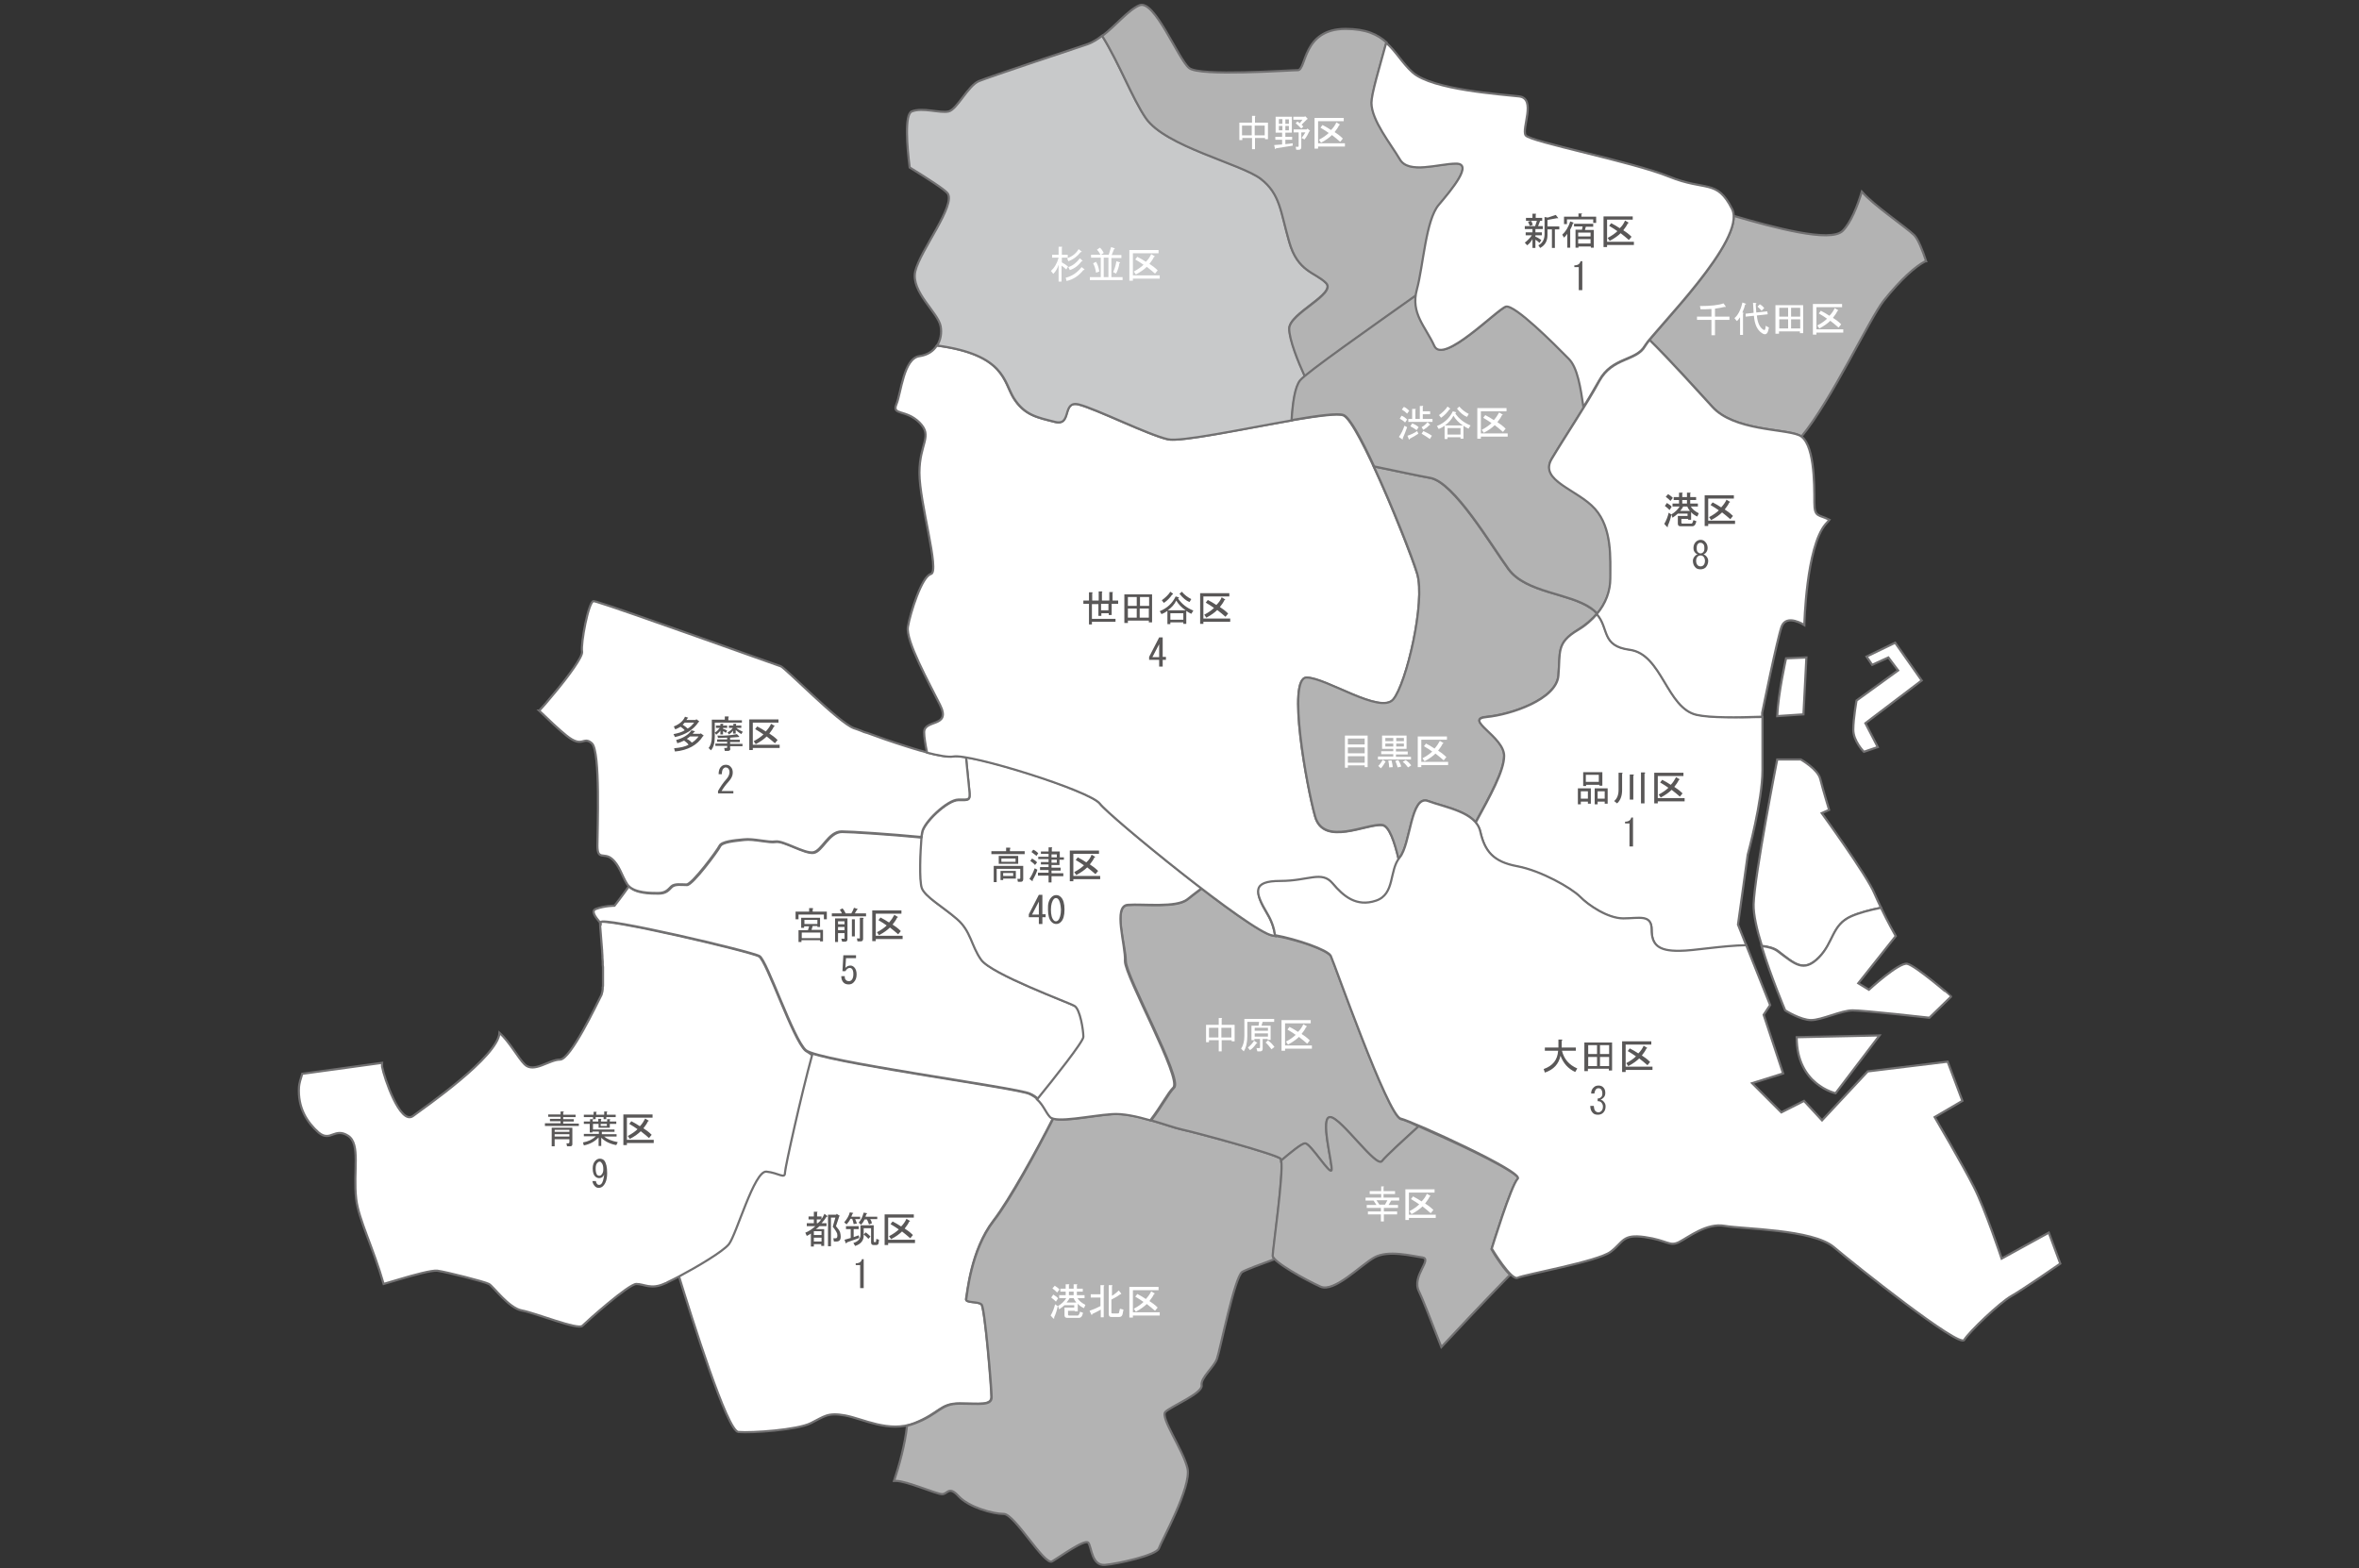 <svg version="1.1" id="レイヤー_1" xmlns="http://www.w3.org/2000/svg" x="0" y="0" viewBox="0 0 800 532" xml:space="preserve" style="enable-background:new 0 0 800 532"><rect x="0" y="0" width="800" height="532" fill="#333333" stroke="none"/><style>.st0,.st1{fill:#fff;stroke:#717071;stroke-width:.736;stroke-miterlimit:10}.st1{fill:#b3b3b3}.st3{fill:#fff}.st4{fill:#595757}</style><path d="M250.4 485.7c4.5.4 20.1-.7 24.6-3 4.5-2.2 5.6-3.7 11.6-2.6s14.9 6 23.5 2.6 8.6-6.7 15.3-6.7c6.7 0 10.8.8 10.8-2.2s-2.2-30.2-3.4-31.4c-1.1-1.1-5.6-.4-5.2-1.9.4-1.5 1.5-16.4 9.3-26.5 5.5-7.2 14.7-23.9 20.2-34.7-.3-.1-.7-.3-.8-.5-2.1-2.1-2.6-5.7-7.3-7.8-4.3-1.9-61.4-9.6-73.7-13.7-3.6 13.1-9.2 38.2-9.2 39.9 0 2.2-2.2 0-6.3-.4s-10.1 21.3-12.7 24.6c-2 2.5-10.8 7.7-17 11 4.6 14.9 16.5 53 20.3 53.3z" class="st0"/><path d="M434.3 393c-1.6-1.6-28.8-8.9-33.5-9.9-4.7-1-16.2-5.8-23.5-5.2-6.6.5-16.7 2.7-20.1 1.5-5.5 10.8-14.6 27.6-20.2 34.7-7.8 10.1-9 25-9.3 26.5-.4 1.5 4.1.7 5.2 1.9 1.1 1.1 3.4 28.4 3.4 31.4s-4.1 2.2-10.8 2.2c-6.7 0-6.7 3.4-15.3 6.7-.9.3-1.7.6-2.6.8-.7 6.4-2.7 13.6-4.4 18.7h.6c3.7 0 13.8 4.5 15.7 4.5 1.9 0 2.2-3 5.6.7 3.4 3.7 11.6 6 15.3 6 3.7 0 13.8 17.6 16.4 16.1 2.6-1.5 11.2-7.8 12.3-6.3 1.1 1.5 1.1 7.8 5.6 7.5 4.5-.4 17.5-3.3 18.3-5.6.7-2.2 11.2-20.9 9.7-27.2-1.5-6.3-9.3-17.2-7.5-19.1 1.9-1.9 12.7-6.3 12.3-9-.4-2.6 4.1-6 5.2-9 1.1-3 6-28 8.6-29.5 1.4-.8 6.5-2.7 10.9-4.3-.3-.4-.5-.7-.5-1 0-2.2 4.2-31.6 2.6-33.1z" class="st1"/><path d="M478.2 380.7c-1.4-.6-2.5-1-3.1-1.1-4.4-1.1-22.6-53-23.7-55.2-.8-1.5-6.3-3.8-12.1-5.4-2-.6-4.1-1.1-5.9-1.4-.6-.1-1.3-.3-1.9-.3-3-.5-13.1-7.5-24-15.9-1.9 1.4-3.6 2.8-4.8 3.7-3.7 3-14.9 1.5-20.2 1.9-5.2.4-.7 13.8-.7 19 0 5.2 19.4 40 16.4 42.9-2 2-3.9 6-7.8 11.1 4.2 1.2 8.1 2.6 10.4 3.1 4.7 1 31.9 8.4 33.5 9.9.1.1.2.4.2.7 3.2-2.7 6.9-5.8 8.1-5.8 1.9 0 8.6 11.2 9 9 .4-2.2-4.1-18.3-.4-17.9 3.7.4 15.7 17.5 17.5 14.9 1.2-1.6 7.6-7.5 12.4-11.8-1.1-.6-2.1-1-2.9-1.4z" class="st1"/><path d="M514.6 399.1c-4.5-4.1-23.4-12.6-33.5-17.1-4.7 4.3-11.2 10.2-12.4 11.8-1.9 2.6-13.8-14.6-17.5-14.9-3.7-.4.7 15.7.4 17.9-.4 2.2-7.1-9-9-9-1.2 0-4.9 3.1-8.1 5.8.8 4.8-2.9 30.3-2.9 32.3 0 2.1 11.5 8.4 16.2 10.5 4.7 2.1 13.6-7.3 18.3-9.9 4.7-2.6 12.6-.5 16.2 0 3.7.5-3.7 6.3-1.1 11.5.9 1.7 3.9 9.4 7.6 18.9 5-5.4 15.2-16.2 23.3-24.5-1.5-1.4-3.1-3.7-4.4-5.6-.5-.7-.9-1.4-1.2-1.9-.4-.7-.7-1.2-.7-1.2s6.6-21.5 8.8-23.7c.4-.1.3-.4 0-.9z" class="st1"/><path d="M273.1 356.3c-4.2-3.7-13.1-30.4-15.7-31.9-2.6-1.6-53.9-13.6-53.9-11.5v.3c0 1.2.4 5 .7 9.3v.2c0 .5.1 1.1.1 1.6v.5c0 .5.1.9.1 1.4v.6c0 .4 0 .8.1 1.2V334.1c0 .3 0 .5-.1.8v.6c0 .3-.1.4-.1.7 0 .1 0 .3-.1.4-.1.3-.1.6-.2.8-1.6 3.1-10.5 22-14.1 22-3.7 0-8.9 4.7-12 1.6-2.2-2.2-5.1-7.6-8.5-10.7-.5 8.1-25.4 25.3-29.3 28.2-4.4 3.3-9.9-13.2-10.5-16.6-.1-.3 0-.8 0-1.4l-27 3.7h-.1c-.6 1.8-1 3.3-1.1 4.4-.5 7.2 2.8 12.1 6.6 15.5 1.1.9 1.9 1.2 2.8 1.2.7 0 1.4-.2 2.1-.5 1.4-.5 2.9-1 5.1.4 4.4 2.8 1.7 12.1 2.8 21.5.8 6.9 5.8 16.5 9.3 28.8l5.4-1.6c5-1.5 10.9-3.1 12.8-2.9 3 .4 16 3.7 17.5 4.5 1.5.8 6.7 8.2 11.2 9 4.5.8 19 6.7 20.5 5.2s15.7-14.2 18.3-14.2c2.6 0 4.9 1.9 9.3 0 .3-.1.6-.3 1-.4 0 0 .1 0 .1-.1 1.1-.5 2.4-1.2 4-2 6.2-3.3 15-8.5 17-11 2.6-3.4 8.6-25 12.7-24.6 4.1.4 6.3 2.6 6.3.4 0-1.7 5.6-26.8 9.2-39.9-1.2-1-2-1.3-2.3-1.6z" class="st0"/><path d="M364.6 341.2c-1.9-1.1-28.4-10.8-31.7-15.7-3.4-4.8-3.4-9.7-8.2-13.8-4.9-4.1-10.8-7.5-11.9-10.5-1-2.6-.5-12.5-.1-17.1-10.3-1-23.9-1.9-27.1-1.9-4.5 0-6.7 6.7-9.7 7.1-3 .4-10.1-4.1-12.7-3.7-2.6.4-7.5-1.1-10.8-.7-3.4.4-7.5.7-8.2 2.2-.7 1.5-9.3 13.1-11.2 13.1-1.9 0-4.1-.4-5.2.7-1.1 1.1-1.9 2.2-4.5 2.2-2.5 0-7.8 0-10-2.5-2.3 3.3-4.9 6.6-4.9 6.6s-3.4 0-6.3 1.1c-1.7.6-.4 2.6 1.6 4.8v-.3c0-2.1 51.3 9.9 53.9 11.5 2.6 1.6 11.5 28.3 15.7 31.9 4.2 3.7 71.2 12.6 75.9 14.7 1.2.5 2.2 1.2 2.9 1.9 5.6-7 15.7-19.6 15.7-21.2-.2-2.2-1.3-9.3-3.2-10.4z" class="st0"/><path d="M382.5 306.9c5.2-.4 16.4 1.1 20.2-1.9 1.1-.9 2.9-2.3 4.8-3.7-15.4-11.8-32.5-26.2-34.5-28.8-1-1.3-5.2-3.3-10.8-5.5-10.7-4.2-26.6-8.9-34.6-10.2l.2 2.3c.3 3.2.7 7 .9 8.9.4 3.7 0 3.4-3.7 3.4s-11.9 7.8-12.3 11.2c0 .2 0 .4-.1.7 0 .2 0 .5-.1.8-.4 4.6-.8 14.5.1 17.1 1.1 3 7.1 6.3 11.9 10.5 4.8 4.1 4.8 9 8.2 13.8 3.4 4.9 29.9 14.6 31.7 15.7 1.9 1.1 3 8.2 3 10.5 0 1.6-10.1 14.3-15.7 21.2 2.2 2 2.9 4.4 4.4 6 2.1 2.1 13.6-.5 20.9-1 3.8-.3 8.6.8 13.1 2.1 3.9-5.1 5.8-9.1 7.8-11.1 3-3-16.4-37.7-16.4-42.9.3-5.3-4.2-18.8 1-19.1z" class="st0"/><path d="M327.6 256.8c-2-.3-3.5-.5-4.3-.3-2.6.5-9.3-1.2-16.1-3.4-4.8-1.5-9.6-3.2-13.1-4.5-.1 0-.3-.1-.4-.1-.4-.1-1-.3-1.6-.6-1-.4-1.9-.7-2.5-.9-5-1.7-23.2-20.4-24.8-21-1.6-.5-55-19.7-62.6-21.9-.5-.1-.8-.2-.9-.2-1.7 0-4.4 14.4-3.9 17.1.3 1.7-4.6 8.3-8.9 13.5-2.6 3.2-4.9 5.8-5.5 6.4 0 .1-.1.1-.2.1 3.1 3 6.7 6.4 9.3 8.5 5.6 4.5 5.6 0 8.6 2.6s1.9 29.5 1.9 34.7c0 5.2 2.2 2.2 4.9 4.5 2.6 2.2 3.3 5.6 5.2 8.6.1.2.3.3.4.5 2.2 2.5 7.6 2.5 10 2.5 2.6 0 3.4-1.1 4.5-2.2s3.4-.7 5.2-.7c1.9 0 10.5-11.6 11.2-13.1.7-1.5 4.9-1.9 8.2-2.2 3.4-.4 8.2 1.1 10.8.7 2.6-.4 9.7 4.1 12.7 3.7 3-.4 5.2-7.1 9.7-7.1 3.2 0 16.8.9 27.1 1.9 0-.3 0-.6.1-.8 0-.3.1-.5.1-.7.4-3.4 8.6-11.2 12.3-11.2 3.7 0 4.1.4 3.7-3.4-.2-2-.6-5.8-.9-8.9l-.2-2.1z" class="st0"/><path d="M468.8 279.9c-5.1-.7-19.9 7.4-22.8-2.9-2.9-10.3-9.6-47.1-2.9-47.1 6.6 0 25 12.5 29.4 7.4 4.4-5.2 11-33.1 8.1-42.7-3-9.6-19.9-51.5-25-53.7-5.2-2.2-53 9.6-59.6 8.1-6.6-1.5-24.3-10.3-30.2-11.8-5.9-1.5-2.2 7.4-8.1 5.9-5.9-1.5-10.3-2.2-14-8.1-3.4-5.5-3-14.8-26-17.8-1.2 1.9-3.1 3.2-5.9 3.6-5.4.8-6.2 12.5-7.8 16.3-1.6 3.9 3.1 1.6 7.8 6.2 4.7 4.7 0 7 0 17.1 0 10.1 7 33.5 3.9 34.3-3.1.8-7 13.2-7.8 17.9-.8 4.7 7 18.7 10.9 26.5 3.9 7.8-5.4 4.7-5.4 9.3 0 1.5.4 4.1 1 6.9 3.9 1 7.2 1.6 8.9 1.3 5.5-1.1 46.4 11.6 49.7 16 3.3 4.4 51.3 43.6 58.5 44.7.3.1.6.1 1 .2-.4-2.3-1.1-4.8-2.6-7.3-4.4-7.4-5.2-11.1 4.4-11.1 9.6 0 14-3.7 17.7.8 3.7 4.4 8.1 8.1 14.7 5.9 6.4-2.1 4.6-9.6 7.7-14.2-1.4-6-3.3-11.4-5.6-11.7z" class="st0"/><path d="M504.2 243.1c8.1-.7 23.6-5.9 24.3-14 .7-8.1-.7-11 6.6-15.5 2.6-1.6 4.8-3.5 6.5-5.5-.6-.6-1.2-1.3-2.1-1.8-7.4-5.2-22.1-5.2-28-13.3-5.9-8.1-18.4-29.4-26.5-30.9-4-.7-11.4-2.4-19.1-3.9 6.2 13.4 13 30.6 14.7 36.3 2.9 9.6-3.7 37.5-8.1 42.7-4.4 5.2-22.8-7.4-29.4-7.4-6.6 0 0 36.8 2.9 47.1 2.9 10.3 17.7 2.2 22.8 2.9 2.3.3 4.1 5.7 5.5 11.6.1-.2.3-.4.4-.6 3.7-4.4 3.7-21.4 9.6-19.1 4.8 1.8 12.7 3.1 16.1 7.2 4.9-9 9.7-17.6 9.7-22.7 0-6.5-14-12.4-5.9-13.1zM649.2 79.8c-3-2.9-14-10.3-17.7-14.7l-.1-.1c-1.5 4.9-3.7 10.5-6.5 13.3-4.1 4.1-23.3-1.1-37-5.1.6 10.8-22 34.1-28.5 42.1 6.7 6.6 15.9 16.7 21.3 22.7 7.4 8.1 24.3 7.4 29.4 9.6.3.1.5.3.8.5 10.2-12.3 23.1-40 27.9-46.1 5.9-7.4 11-11.8 14-13.3.1 0 .2-.1.4-.1-1.2-3.7-2.7-7.4-4-8.8z" class="st1"/><path d="M449.7 95.9c-3.7-3.7-9.6-3.7-12.5-14-2.9-10.3-2.9-16.2-9.6-21.3-6.6-5.2-32.4-11-39-20.6-4.6-6.7-8.9-18.4-14.8-27.9-1.6 1.2-3.3 2.3-5 2.9-6.6 2.2-33.1 11-36.8 12.5-3.7 1.5-7.4 9.6-10.3 10.3-2.9.7-8.8-1.5-12.5 0-2.5 1-1.6 12.1-.7 19 6.5 4 11.7 7.4 12.8 8.7 3.1 3.9-9.3 19.5-10.9 26.5-1.6 7 7.8 14 8.6 18.7.4 2.3 0 4.6-1.2 6.5 23 3.1 22.6 12.3 26 17.8 3.7 5.9 8.1 6.6 14 8.1s2.2-7.4 8.1-5.9c5.9 1.5 23.5 10.3 30.2 11.8 4.3 1 25.9-3.6 42-6.4.4-5.9 1.1-11.2 2.9-13.5.3-.3.8-.8 1.6-1.5-2.3-5-5.3-12.5-5.3-16.2-.1-5.2 16.1-11.8 12.4-15.5z" style="fill:#c8c9ca;stroke:#717071;stroke-width:.736;stroke-miterlimit:10"/><path d="M493.9 55.4c-5.9 0-16.2 3.7-19.1-1.5-2.9-5.1-9.6-13.2-9.6-19.1 0-3.1 2.6-11.6 5-20.4-3-2.7-6.9-4.6-13.9-4.6-14.7 0-13.2 14-16.2 14-2.9 0-33.1 2.2-36.8-.7-3.7-2.9-11.8-23.5-16.9-21.3-3.8 1.6-8 6.9-12.6 10.4 5.9 9.5 10.2 21.2 14.8 27.9 6.6 9.6 32.4 15.5 39 20.6 6.6 5.2 6.6 11 9.6 21.3 2.9 10.3 8.8 10.3 12.5 14 3.7 3.7-12.5 10.3-12.5 15.5 0 3.7 3 11.2 5.3 16.2 5.8-4.8 24.6-18.1 37.8-27.4.1-.7.2-1.3.4-2 2.2-8.1 2.9-23.5 7.4-28.7 4.3-5.4 11.7-14.2 5.8-14.2z" class="st1"/><path d="M541 172.4c-5.9-6.6-19.1-9.6-14.7-16.9 2.9-4.9 7.1-11.3 10.9-17.5-1-6.6-2-13.4-5-16.4-5.1-5.1-18.4-18.4-21.3-17.7-2.9.7-21.3 19.9-24.3 13.3-2.7-6.1-7.2-10.3-6.3-17.1-14.9 10.6-37.3 26.3-39.4 28.9-1.8 2.3-2.5 7.5-2.9 13.5 8.7-1.5 15.9-2.5 17.7-1.7 2.1.9 6.1 8.3 10.3 17.4 7.7 1.6 15.1 3.2 19.1 3.9 8.1 1.5 20.6 22.8 26.5 30.9 5.9 8.1 20.6 8.1 28 13.3.8.6 1.5 1.2 2.1 1.8 3-3.7 4.6-7.9 4.6-12.1-.2-6.6.6-16.9-5.3-23.6z" class="st1"/><path d="M587.4 70.9c-5.2-10.3-8.8-5.9-21.4-11-12.5-5.1-47.1-11.8-48.6-14-1.5-2.2 3.7-12.5-2.2-13.2-5.9-.7-29.4-2.2-36.1-8.1-3.5-3.1-5.6-7.1-9-10.1-2.4 8.8-5 17.3-5 20.4 0 5.9 6.6 14 9.6 19.1 2.9 5.2 13.3 1.5 19.1 1.5 5.9 0-1.5 8.8-5.9 14-4.4 5.2-5.2 20.6-7.4 28.7-2.2 8.1 2.9 12.5 5.9 19.1 2.9 6.6 21.4-12.5 24.3-13.3 3-.7 16.2 12.5 21.3 17.7 3 3 4 9.8 5 16.4 1.9-3.2 3.8-6.3 5.3-9 4.4-8.1 12.5-6.6 15.5-11.8 3.1-5.2 34.7-36.1 29.6-46.4zM575.6 242.4c-10.3-2.2-11.8-20.6-22.8-22.1-9.8-1.3-6.9-7.2-11.2-12.1-1.7 2-3.8 3.9-6.5 5.5-7.4 4.4-5.9 7.4-6.6 15.5-.7 8.1-16.2 13.2-24.3 14-8.1.7 5.9 6.6 5.9 13.2 0 5.1-4.8 13.7-9.7 22.7.8.9 1.3 1.9 1.6 3.1 1.5 6.6 4.4 10.3 12.5 11.8s18.4 7.4 21.3 10.3c3 2.9 9.6 7.4 14.7 7.4 5.2 0 9.6-1.5 9.6 3.7 0 5.1 2.2 7.4 9.6 7.4 4.7 0 14.6-1.8 22.6-1.9l-2.9-7.3 3.3-23.7s5-18.2 5-28.7v-18c-8.6.1-17.5.1-22.1-.8zM616.8 324.8c5.2-5.1 4.4-11 11-14 2.7-1.2 6.5-2.2 10.1-2.9-.8-1.6-1.5-3.3-2.2-4.8-2.5-6.1-17.9-27.3-17.9-27.3l2.5-1.1s-2.2-7.2-3-10.5c-.8-3.3-6.6-6.6-6.6-6.6h-8s-7.7 39.2-8 49.1c-.1 3.4 1.1 8.7 2.8 14.1 2.3.3 4.2.8 5.4 1.7 5.8 4.5 8.7 7.4 13.9 2.3z" class="st0"/><path d="M615.3 170.4c0-6.6 0-20.6-5.2-22.8-5.1-2.2-22.1-1.5-29.4-9.6-5.5-6-14.6-16.1-21.3-22.7-.7.9-1.2 1.6-1.5 2.1-2.9 5.2-11 3.7-15.5 11.8-4.4 8.1-11.8 19.1-16.2 26.5-4.4 7.4 8.8 10.3 14.7 16.9 5.9 6.6 5.2 16.9 5.2 23.6 0 4.2-1.5 8.5-4.6 12.1 4.3 4.9 1.4 10.8 11.2 12.1 11 1.5 12.5 19.9 22.8 22.1 4.6 1 13.5.9 22.1.6v-1.3s5-24.8 6.6-29.3c1.7-4.4 7.7-.5 7.7-.5s.6-26.5 7.2-34.2c.5-.5.9-1 1.3-1.5-3.7-1.9-5.1-.7-5.1-5.9z" class="st0"/><path d="m612.6 223-6.9.3s-2.7 12-3 19.6c3.3-.2 6.4-.4 8.9-.6l1-19.3zM651.7 230.8l-9-12.8-9.7 4.7 1.9 2.8 5.5-2.5 3.3 4.4-14.1 10.2s-1.1 6.1-1.1 9.9c0 3.9 3.6 7.5 3.6 7.5l4.7-1.6-4.2-8.1 19.1-14.5zM560.1 315.2c0-5.2-4.4-3.7-9.6-3.7-5.2 0-11.8-4.4-14.7-7.4-2.9-2.9-13.2-8.8-21.3-10.3-8.1-1.5-11-5.1-12.5-11.8-1.5-6.6-11.8-8.1-17.7-10.3-5.9-2.2-5.9 14.7-9.6 19.1-3.7 4.4-1.5 12.5-8.1 14.7-6.6 2.2-11-1.5-14.7-5.9-3.7-4.4-8.1-.8-17.7-.8s-8.8 3.7-4.4 11.1c1.5 2.5 2.3 5 2.6 7.3 7.2 1.3 17.8 4.9 18.9 7 1.1 2.2 19.3 54.1 23.7 55.2 4.4 1.1 42 18.2 39.7 20.4-2.2 2.2-8.8 23.7-8.8 23.7s6.6 11 8.8 9.9c2.2-1.1 27.1-5.5 31.5-8.8 4.4-3.3 3.9-6.1 11.6-5 7.7 1.1 8.3 3.3 11.6 1.7 3.3-1.7 9.4-6.6 15.5-5.5 6.1 1.1 29.8 1.1 37 7.2 7.2 6.1 42.5 34.2 44.2 31.5 1.7-2.8 12.1-12.7 16-14.9 3.9-2.2 16.6-11 16.6-11l-3.9-10.5-16 8.8s-5.5-16.6-9.4-24.3c-3.9-7.7-13.3-23.7-13.3-23.7l9.4-5.5-5-13.3-27.1 3.3-15.5 16.6-6.1-6.6-7.7 3.9-9.9-9.9 10.5-3.3-6.6-19.9 2.2-3.3-8.1-20.3c-8 .1-17.9 1.9-22.6 1.9-7.3.1-9.5-2.1-9.5-7.3z" class="st0"/><path d="M646.8 326.9c-2.8-.6-13 8.8-13 8.8l-3.6-2.2 12.7-16s-2.7-4.7-5-9.6c-3.6.7-7.4 1.7-10.1 2.9-6.6 2.9-5.9 8.8-11 14-5.2 5.2-8.1 2.2-14-2.2-1.2-.9-3.2-1.5-5.4-1.7 3.2 10.5 8 21.8 8 21.8s5.2 3.3 8.8 3.3c3.6 0 10.2-3.3 14.1-3.3 3.9 0 26 2.5 26 2.5l7.4-7.2c0-.1-12.1-10.5-14.9-11.1zM637.4 351.2l-14.9 19.6s-13.2-2.8-13.2-19l28.1-.6z" class="st0"/><path d="M356.3 446.2c.7-1.2 1.2-2.5 1.5-3.8l.9.6c-.2 1.2-.6 2.5-1.2 3.8.1.5-.1.6-.4.3l-.8-.9zm.9-7.1c.8.5 1.4.9 1.6 1.3l-.7 1.1c-.4-.4-.9-.9-1.6-1.4l.7-1zm.5-3c.8.5 1.3.9 1.6 1.3l-.8 1c-.4-.4-.9-.9-1.6-1.4l.8-.9zm8.3 9.6.3-.8 1 .4-.2.6c-.2.7-.6 1.1-1.2 1.1h-4c-.6 0-.9-.3-.9-.9v-2.6h3.3v-.8H361c-.5.5-1.1.9-1.8 1.4l-.4-1.1c1.3-.8 2.2-1.7 2.8-2.7h-2.4v-1h2.2v-1.2h-1.8v-1h1.8v-1.5h1c.3 0 .3.1.1.3v1.2h1.6v-1.5h1c.3 0 .3.1.1.3v1.2h2v1h-2v1.2h2.6v1h-2.4c.5.9 1.4 1.6 2.7 2.3l-.5 1.1c-.9-.4-1.6-.9-2.1-1.5v2.6h-1v-.2h-2.3v1.2c0 .3.1.4.4.4h3c.1-.1.3-.3.4-.5zm-3.3-5.4c-.2.5-.6 1-1 1.5h3.3c-.4-.5-.7-1-.9-1.5h-1.4zm-.2-2.2v1.2h1.6v-1.2h-1.6zM369.5 444.6c1.4-.5 2.6-1 3.7-1.6v-2.9h-3.3V439h3.3v-3.1h1c.3.1.4.2.1.4v10.5h-1v-2.6c-.9.5-1.8 1-2.9 1.5 0 .3-.1.4-.3.2l-.6-1.3zm7.3-4.9c.9-.5 1.8-1.2 2.6-2l.8 1c.1.2 0 .3-.3.3-.9.7-2 1.3-3 1.8v4.3c0 .3.1.4.4.4h1.7c.3 0 .5-.1.5-.3l.3-1.3 1.2.3-.3 1.5c-.1.6-.5 1-1.1 1h-2.7c-.6 0-.9-.3-.9-1v-9.8h1c.3.1.4.2.1.4v3.4zM392.9 437.6h-8.7v7.5h9.1v1.1h-9.1v.7H383v-10.4h9.9v1.1zm-2.5.4 1 .6c.3.1.3.2-.1.4-.3.7-.8 1.4-1.5 2.3.8.5 1.8 1.2 2.8 2.2l-.9 1.1c-.9-.8-1.9-1.6-2.8-2.3-.8.8-2 1.7-3.7 2.6l-.7-1c1.5-.8 2.6-1.6 3.3-2.3-.7-.5-1.6-1.1-2.8-1.8l.7-.9c1 .5 2 1.1 2.9 1.7.8-.9 1.4-1.7 1.8-2.6z" class="st3"/><path d="M191 377.3v.8h4.2v.8H191v.7h3.6v.8H191v.7h5.3v.8h-11.5v-.9h5.3v-.7h-3.6v-.8h3.6v-.7h-4.2v-.8h4.2v-1h1c.2 0 .2.1-.1.3zm1.9 10.4c.1 0 .2-.1.2-.2v-1.1h-5v2.4h-1v-6.3h7v5.6c0 .4-.2.7-.7.7h-1.1l-.2-1h.8zm.2-3.8v-.7h-5v.7h5zm0 1.6v-.8h-5v.8h5zM209 388.4c-2.2-.4-3.9-1.3-5.1-2.5v2.8h-.9v-2.9c-1.2 1.3-2.9 2.3-5 2.7l-.3-1c1.7-.3 3.2-1 4.4-2.1H198v-.8h5.1v-.8h-2.2v.3h-.9v-2.9h-2v-.8h2.1v-.8h.8c.3 0 .3.1.1.3v.5h1.9v-.9h.8c.3 0 .3.1.1.3v.6h2.1v-.8h.8c.3 0 .3.1.1.3v.5h2.2v.8h-2.2v1.3H203V381.2h-1.9v1.9h7.3v.8h-4.3v.8h5v.8h-4.2c.9.8 2.5 1.5 4.6 1.9l-.5 1zm-3.4-10.3h3.2v.8h-3.2v.7h-.9v-.7H202v.7h-.9v-.7H198v-.8h3.3v-1h.8c.3 0 .3.1.1.3v.7h2.7V377h.8c.3 0 .3.1.1.3v.8zm.2 3.8v-.7h-2.1v.7h2.1zM221.3 379.1h-8.7v7.5h9.1v1.1h-9.1v.7h-1.2V378h9.9v1.1zm-2.5.3 1 .6c.3.1.3.2-.1.4-.3.7-.8 1.4-1.5 2.3.8.5 1.8 1.2 2.8 2.2l-.9 1.1c-.9-.8-1.9-1.6-2.8-2.3-.8.8-2 1.7-3.7 2.6l-.7-1c1.5-.8 2.6-1.6 3.3-2.3-.7-.5-1.6-1.1-2.8-1.8l.7-.9c1 .5 2 1.1 2.9 1.7.8-.8 1.3-1.7 1.8-2.6zM205.9 397.9c0 2.1-.5 3.5-1.4 4.4-.4.4-.9.6-1.5.6-.5 0-.9-.2-1.2-.5-.5-.5-.8-1.1-.9-1.8h1.2c0 .4.2.8.5 1.1.1.1.3.2.6.2.2 0 .5-.1.7-.3.5-.5.8-1.6 1-3.2-.4.8-.9 1.2-1.7 1.2-.5 0-1-.2-1.4-.6-.5-.5-.8-1.4-.8-2.7 0-1.1.3-2 .9-2.6.4-.4.9-.7 1.5-.7s1.1.2 1.5.6c.7.9 1 2.3 1 4.3zm-2.6-3.9c-.2 0-.4.1-.7.4-.4.4-.6 1-.6 2s.2 1.7.5 2.1c.2.2.4.3.7.3.3 0 .6-.1.8-.4.4-.4.6-1 .6-1.8 0-1.1-.2-1.8-.7-2.3-.1-.2-.3-.3-.6-.3zM278.6 413.5c.3-.4.6-1 1-1.8l.9.7c.2.2.2.3-.2.3-.5.8-1.1 1.6-1.7 2.2h1.7v1h-2.4c-.4.4-.8.7-1.2 1h2.8v5.7h-1v-.6H276v.8h-1v-4.4c-.5.3-.9.6-1.4.8l-.5-1.1c1.1-.4 2.3-1.2 3.4-2.2h-2.9v-1h2.4v-1.3h-1.8v-1h1.8V411h1c.3 0 .3.1.1.3v1.3h1.5v.9zm-2.6 4.1v1.3h2.6v-1.3H276zm2.6 2.2H276v1.3h2.6v-1.3zm-.1-6.2H277v1.3h.3c.4-.3.8-.7 1.2-1.3zm3.9 2.5.9-3.1h-1.5v9.7h-1V412h2.8l.1-.3 1.1.7-.2.2-1.1 3.3c.7.8 1.2 1.5 1.4 2.1.5 2.1.1 3.1-1.2 3.1h-.9l-.2-1.1h.8c.5 0 .7-.5.5-1.6-.3-.7-.8-1.5-1.5-2.3zM291.4 419.9l-4.2 1.5c-.1.4-.3.4-.4.2l-.4-1.1 2.1-.6v-3h-1.6v-1h4.3v1h-1.7v2.7l1.7-.6.2.9zm-1.9-4.7c-.1-.6-.3-1.2-.5-1.8h-.6c-.3.7-.8 1.3-1.3 1.9l-.8-.7c.9-1.1 1.6-2.2 1.9-3.4l1.1.2c.1.1.1.2-.2.3l-.4 1h3v.8H290c.2.4.4.9.6 1.5l-1.1.2zm7.6 5.7.1-.7.9.3-.1.8c0 .7-.3 1-.9 1h-.8c-.6 0-.9-.3-.9-.9v-4.8h-2.5v2.5c0 1.7-1 2.9-2.9 3.5l-.6-1c1.6-.5 2.4-1.4 2.4-2.7v-3.3h4.5v5.3c0 .3.1.4.2.4h.3c.2.1.3-.1.3-.4zm-3.6-8.2h4v.8h-2.4c.3.4.5.9.6 1.4l-1 .4c-.2-.6-.4-1.1-.7-1.7h-.8c-.3.7-.7 1.3-1.2 1.8l-.8-.7c.8-.9 1.3-2 1.7-3.4l1.1.2c.1.1.1.2-.2.3l-.3.9zm1 7.5c-.4-.5-1-1-1.6-1.5l.7-.7c.6.4 1.1.9 1.6 1.4l-.7.8zM309.9 413h-8.7v7.5h9.1v1.1h-9.1v.7H300v-10.4h9.9v1.1zm-2.5.4 1 .6c.3.1.3.2-.1.4-.3.7-.8 1.4-1.5 2.3.8.5 1.8 1.2 2.8 2.2l-.9 1.1c-.9-.8-1.9-1.6-2.8-2.3-.8.8-2 1.7-3.7 2.6l-.7-1c1.5-.8 2.6-1.6 3.3-2.3-.7-.5-1.6-1.1-2.8-1.8l.7-.9c1 .5 2 1.1 2.9 1.7.8-.8 1.4-1.7 1.8-2.6zM291.7 436.9v-7.8h-1.5v-.6c1.2 0 1.9-.5 2.1-1.4h.6v9.8h-1.2z" class="st4"/><path d="M468.1 402.4h1c.3 0 .3.1.1.3v1.3h3.9v1h-3.9v1.2h5.3v1h-2.7l-.9 1.5h3.2v1h-4.8v1.2h4.5v1h-4.5v2.4h-1v-2.4h-4.4v-1h4.4v-1.2h-4.8v-1h3.3l-1-1.5h-2.7v-1h5.3V405h-3.9v-1h3.9v-1.6zm1.6 6.2.8-1.5h-3.7l1 1.5h1.9zM486.5 404.5h-8.7v7.5h9.1v1.1h-9.1v.7h-1.2v-10.4h9.9v1.1zm-2.6.4 1 .6c.3.1.3.2-.1.4-.3.7-.8 1.4-1.5 2.3.8.5 1.8 1.2 2.8 2.2l-.9 1.1c-.9-.8-1.9-1.6-2.8-2.3-.8.8-2 1.7-3.7 2.6l-.7-1c1.5-.8 2.6-1.6 3.3-2.3-.7-.5-1.6-1.1-2.8-1.8l.7-.9c1 .5 2 1.1 2.9 1.7.9-.9 1.4-1.7 1.8-2.6zM413.2 345.3h1c.3 0 .3.1.1.3v2h4.4v5.6h-1v-.4h-3.4v3.8h-1v-3.8H410v.7h-1v-5.9h4.3v-2.3zm0 6.6v-3.3H410v3.3h3.2zm4.4 0v-3.3h-3.4v3.3h3.4zM427.3 355.3v-2.9h-1.9v.4h-1v-4.9h2.4l.2-1.3h-4v4.8c0 2.2-.4 3.9-1.2 5.2l-.9-.9c.7-1.1 1.1-2.5 1.1-4.3v-5.8h10.1v1h-3.9l-.4 1.3h3.1v4.8h-1v-.3h-1.7v3.4c0 .5-.3.8-.8.8h-1l-.3-1.1h.9c.3 0 .3-.1.3-.2zm-1.1-1.7c.3.2.2.3-.1.3-.7 1-1.4 1.8-2.2 2.3l-.7-.9c.8-.6 1.5-1.4 2.1-2.3l.9.6zm-.7-4h4.5v-1h-4.5v1zm0 2h4.5v-1.1h-4.5v1.1zm5.7 4.3c-.7-.9-1.3-1.7-2-2.3l.8-.7c.9.6 1.6 1.4 2.2 2.2l-1 .8zM444.5 347.1h-8.7v7.5h9.1v1.1h-9.1v.7h-1.2V346h9.9v1.1zm-2.5.3 1 .6c.3.1.3.2-.1.4-.3.7-.8 1.4-1.5 2.3.8.5 1.8 1.2 2.8 2.2l-.9 1.1c-.9-.8-1.9-1.6-2.8-2.3-.8.8-2 1.7-3.7 2.6l-.7-1c1.5-.8 2.6-1.6 3.3-2.3-.7-.5-1.6-1.1-2.8-1.8l.7-.9c1 .5 2 1.1 2.9 1.7.8-.8 1.4-1.7 1.8-2.6z" class="st3"/><path d="M342.5 287.9v.8h5v1h-11.3v-1h5v-1.2h1.1c.5.1.5.2.2.4zm3.7 11.2h-1l-.2-1h.8c.1 0 .2-.1.2-.2v-3.2h-8v4.5h-1v-5.5h10v4.5c0 .6-.3.9-.8.9zm-7.5-6.1v-2.7h6.6v2.7h-6.6zm1.5 4.9v.6h-.9v-3.1h5.2v2.6h-4.3zm4.2-6.7h-4.8v1.1h4.8v-1.1zm-4.2 5.9h3.4v-1h-3.4v1zM349.1 298.1c.6-.8 1.2-2 1.8-3.6l.9.5c-.3 1.1-.9 2.3-1.6 3.5.1.3 0 .4-.2.3l-.9-.7zm1.9-4.7c-.4-.5-.9-.9-1.6-1.4l.6-.8c.7.4 1.3.8 1.7 1.3l-.7.9zm.5-3.1c-.6-.5-1.2-.9-1.7-1.3l.6-.8c.5.2 1.1.6 1.7 1.2l-.6.9zm7.8.5h1.5v.8h-1.5v1.8h-2.7v.9h3.1v1h-3.1v.9h4v1h-4v2.1h-1V297H352v-1h3.6v-.9h-2.9v-1h2.9v-.9H353v-.8h2.6v-1h-3.5v-.8h3.5v-1H353v-.8h2.6v-1.4h1c.3 0 .3.1.1.3v1.1h2.7v2zm-.9 0v-1h-1.8v1h1.8zm0 .8h-1.8v1h1.8v-1zM372.8 289.6H364v7.5h9.1v1.1H364v.7h-1.2v-10.4h9.9v1.1zm-2.6.3 1 .6c.3.1.3.2-.1.4-.3.7-.8 1.4-1.5 2.3.8.5 1.8 1.2 2.8 2.2l-.9 1.1c-.9-.8-1.9-1.6-2.8-2.3-.8.8-2 1.7-3.7 2.6l-.7-1c1.5-.8 2.6-1.6 3.3-2.3-.7-.5-1.6-1.1-2.8-1.8l.7-.9c1 .5 2 1.1 2.9 1.7.9-.8 1.4-1.6 1.8-2.6zM352.3 313.5v-2.4h-3.4v-1l3.4-6.6h1.2v6.6h1.1v1h-1.1v2.3h-1.2zm0-3.3v-4.4l-2.3 4.4h2.3zM356.6 304.3c.5-.5 1-.7 1.6-.7.6 0 1.1.2 1.6.7.8.8 1.2 2.2 1.2 4.2s-.4 3.4-1.2 4.2c-.5.5-1 .7-1.6.7-.6 0-1.1-.2-1.6-.7-.8-.8-1.2-2.2-1.2-4.2-.1-2 .3-3.3 1.2-4.2zm2.2.6c-.2-.2-.4-.3-.7-.3-.2 0-.5.1-.7.3-.6.7-1 1.9-1 3.6 0 1.8.3 3 1 3.7.2.2.4.3.7.3.2 0 .5-.1.7-.3.6-.6 1-1.9 1-3.7-.1-1.7-.4-3-1-3.6zM228.4 249c1.6-.3 2.9-.7 3.8-1.3-.3-.4-.8-.8-1.4-1.2-.3.2-.9.5-1.8.9l-.5-1c2-.8 3.2-1.9 3.8-3.3l1 .3c.1.1.1.2-.2.3l-.3.5h3.2l.1-.3.8.6c.3.2.3.3 0 .4-1.7 2.6-4.4 4.3-8 5.1l-.5-1zm.9 2c2.5-.7 4.2-1.8 5.2-3.3l1.1.3c.1.1.1.2-.2.3l-.5.6h2.6l.1-.2.8.6c.3.2.3.3 0 .4-1.9 3-5.1 4.8-9.5 5.2l-.3-1.1c2.2-.2 3.9-.6 4.9-1.2-.3-.5-.8-.9-1.5-1.4-.8.4-1.6.7-2.3.9l-.4-1.1zm6.1-5.9h-3.2c-.2.3-.5.5-.7.7.6.4 1.2.8 1.7 1.3.8-.4 1.5-1.1 2.2-2zm-.8 6.8c.9-.5 1.6-1.2 2.3-2.1H234c-.4.3-.7.6-1.1.8.8.4 1.3.8 1.7 1.3zM247 244.3h4.6v.8h-9.2v4.8c0 2-.4 3.6-1.3 4.6l-.8-.8c.7-.8 1.1-2.1 1.1-3.9v-5.7h4.4V243h1.1c.3.1.4.2.1.4v.9zm-1.8 4.8h-.9v-1.3c-.3.5-.8.9-1.4 1.4l-.5-.7c.7-.4 1.2-1 1.7-1.6h-1.3v-.8h1.5v-.6h.8c.3 0 .3.1.1.3v.3h1.4v.8h-1.4v.3c.4.1.9.3 1.4.6l-.4.8c-.4-.3-.7-.5-1-.6v1.1zm2.5 4.8c0 .5-.3.8-.8.8h-1.1l-.2-1h.8c.1 0 .2-.1.2-.2v-.5h-4v-.8h4v-.6h-3.4v-.8h3.4v-.6c-.9 0-2 .1-3.1.1l-.2-.8c2.5.1 4.7-.1 6.6-.5l.7.7c.2.2.1.3-.4.3-.8.1-1.7.1-2.6.2v.7h3.3v.8h-3.3v.6h4.2v.8h-4.2v.8zm3.7-4.9c-.7-.4-1.3-.9-1.9-1.4v1.2h-.9v-1c-.4.6-.9 1-1.4 1.3l-.5-.7c.8-.4 1.4-.9 1.8-1.5h-1.3v-.8h1.5v-.6h.8c.3 0 .3.1.1.3v.3h1.8v.8h-1.7c.6.5 1.4.9 2.2 1.3l-.5.8zM264 245.1h-8.7v7.5h9.1v1.1h-9.1v.7h-1.2V244h9.9v1.1zm-2.5.4 1 .6c.3.1.3.2-.1.4-.3.7-.8 1.4-1.5 2.3.8.5 1.8 1.2 2.8 2.2l-.9 1.1c-.9-.8-1.9-1.6-2.8-2.3-.8.8-2 1.7-3.7 2.6l-.7-1c1.5-.8 2.6-1.6 3.3-2.3-.7-.5-1.6-1.1-2.8-1.8l.7-.9c1 .5 2 1.1 2.9 1.7.8-.9 1.4-1.7 1.8-2.6zM248.7 268.1v1h-5.2v-.8c.8-1.4 1.7-2.8 2.9-4.1.6-.7 1-1.5 1-2.3 0-.6-.2-1-.5-1.3-.2-.2-.5-.3-.8-.3-.3 0-.5.1-.8.4-.3.3-.5.9-.5 1.9h-1.1c0-1.2.3-2.1.9-2.6.4-.4.9-.6 1.6-.6.6 0 1.2.2 1.6.7.5.5.7 1.1.7 2 0 1-.5 2-1.4 3-1 1.1-1.8 2.2-2.4 3.2h4zM274.4 309.2V308h1.1c.3.1.4.2.1.4v.8h4.8v2.6h-1v-1.6h-8.6v1.6h-1v-2.6h4.6zm3.8 5.2h-1v-.3h-1.6l-.4 1.3h3.9v3.9h-1v-.4h-6.3v.6h-1v-4h3.2l.4-1.3h-1.7v.5h-1v-3.4h6.4v3.1zm-6.3 1.9v1.9h6.3v-1.9h-6.3zm5.3-4.3h-4.4v1.4h4.4V312zM289.9 309.8h3.8v1h-11.6v-1h3.4c-.2-.5-.4-.9-.7-1.2l.9-.5c.4.4.7.9 1.1 1.7h1.9c.4-.6.7-1.3.9-1.9l1.2.4c.1.1.1.2-.2.3-.2.3-.4.7-.7 1.2zm-3.5 8.5v-1.8h-2.2v3h-1v-8h4.2v7c0 .6-.3.9-.8.9h-1l-.3-1h.9c.2 0 .2 0 .2-.1zm0-4.8v-1h-2.2v1h2.2zm0 .9h-2.2v1.1h2.2v-1.1zm2.5-2.6h1v5.8h-1v-5.8zm2.7 6.4v-6.9h1c.3.1.4.2.1.4v6.7c0 .6-.3.9-.8.9h-1.1l-.2-1h1v-.1zM305.8 309.9H297v7.5h9.1v1.1H297v.7h-1.2v-10.4h9.9v1.1zm-2.5.4 1 .6c.3.1.3.2-.1.4-.3.7-.8 1.4-1.5 2.3.8.5 1.8 1.2 2.8 2.2l-.9 1.1c-.9-.8-1.9-1.6-2.8-2.3-.8.8-2 1.7-3.7 2.6l-.7-1c1.5-.8 2.6-1.6 3.3-2.3-.7-.5-1.6-1.1-2.8-1.8l.7-.9c1 .5 2 1.1 2.9 1.7.8-.9 1.3-1.7 1.8-2.6zM287 332.5c.2.2.5.3.9.3.3 0 .6-.1.9-.4.4-.4.6-1.1.6-2 0-.9-.2-1.5-.5-1.8-.2-.2-.4-.3-.7-.3-.6 0-1.1.4-1.5 1.1h-1l.3-5.4h4.3v1h-3.4l-.2 3.3c.4-.5 1-.8 1.7-.8.5 0 .9.2 1.3.6.5.5.8 1.3.8 2.4 0 1.1-.3 2-1 2.7-.5.5-1 .7-1.7.7s-1.3-.2-1.7-.6c-.5-.5-.8-1.2-.8-2.2h1.2c-.1.6.1 1.1.5 1.4z" class="st4"/><path d="M576.5 103.8c3.7 0 6.3-.3 8-.9l.7 1c.1.2 0 .3-.4.2-.8.2-1.8.4-3.2.6v2.7h4.9v1.1h-4.9v5.2h-1.2v-5.2h-4.9v-1.1h4.9v-2.6c-1.2.1-2.5.1-3.7.1l-.2-1.1zM588.2 107.9c1.2-1 2.1-2.7 2.7-5.3l1.1.4c.2.1.2.2-.2.3-.1.6-.4 1.5-.9 2.7.4.1.5.2.2.4v7.2h-1v-6c-.4.6-.8 1.1-1.1 1.3l-.8-1zm7.2-4.7.2 2.8 3.7-.4.2 1-3.7.4c.2 2.3.9 3.9 2 4.7.5.4.8.3.9-.3l.1-.9 1.1.6-.2.8c-.3 1.5-1.1 1.9-2.3 1-1.5-1-2.4-3-2.6-5.8l-2.8.3v-1l2.7-.3-.2-3.4 1 .1c.2.1.2.2-.1.4zm2.9 1.3-.9.9c-.3-.4-.8-.9-1.4-1.4l.8-.8c.7.4 1.2.9 1.5 1.3zM611.6 113h-1.2v-.6h-7.1v.8h-1.2v-9.7h9.4v9.5zm-5.2-5.6v-3h-3v3h3zm0 .9h-3v3.1h3v-3.1zm1-3.9v3h3.1v-3h-3.1zm3.1 7v-3.1h-3.1v3.1h3.1zM624.7 104.2H616v7.5h9.1v1.1H616v.7h-1.2v-10.4h9.9v1.1zm-2.5.3 1 .6c.3.1.3.2-.1.4-.3.7-.8 1.4-1.5 2.3.8.5 1.8 1.2 2.8 2.2l-.9 1.1c-.9-.8-1.9-1.6-2.8-2.3-.8.8-2 1.7-3.7 2.6l-.7-1c1.5-.8 2.6-1.6 3.3-2.3-.7-.5-1.6-1.1-2.8-1.8l.7-.9c1 .5 2 1.1 2.9 1.7.8-.8 1.4-1.7 1.8-2.6z" class="st3"/><path d="M564.4 177.7c.7-1.2 1.2-2.5 1.5-3.8l.9.6c-.2 1.2-.6 2.5-1.2 3.8.1.5 0 .6-.4.3l-.8-.9zm.9-7.1c.8.5 1.4.9 1.6 1.3l-.7 1.1c-.4-.4-.9-.9-1.6-1.4l.7-1zm.4-3c.8.5 1.3.9 1.6 1.3l-.8 1c-.4-.4-.9-.9-1.6-1.4l.8-.9zm8.3 9.6.3-.8 1 .4-.2.6c-.2.7-.6 1.1-1.2 1.1h-4c-.6 0-.9-.3-.9-.9V175h3.3v-.8H569c-.5.5-1.1.9-1.8 1.4l-.4-1.1c1.3-.8 2.2-1.7 2.8-2.7h-2.4v-1h2.2v-1.2h-1.8v-1h1.8v-1.5h1c.3 0 .3.1.1.3v1.2h1.6v-1.5h1c.3 0 .3.1.1.3v1.2h2v1h-2v1.2h2.6v1h-2.4c.5.9 1.4 1.6 2.7 2.3l-.5 1.1c-.9-.4-1.6-.9-2.1-1.5v2.6h-1v-.3h-2.3v1.2c0 .3.1.4.4.4h3c.2 0 .3-.1.4-.4zm-3.2-5.4c-.2.5-.6 1-1 1.5h3.3c-.4-.5-.7-1-.9-1.5h-1.4zm-.3-2.2v1.2h1.6v-1.2h-1.6zM588 169.1h-8.7v7.5h9.1v1.1h-9.1v.7h-1.2V168h9.9v1.1zm-2.5.4 1 .6c.3.1.3.2-.1.4-.3.7-.8 1.4-1.5 2.3.8.5 1.8 1.2 2.8 2.2l-.9 1.1c-.9-.8-1.9-1.6-2.8-2.3-.8.8-2 1.7-3.7 2.6l-.7-1c1.5-.8 2.6-1.6 3.3-2.3-.7-.5-1.6-1.1-2.8-1.8l.7-.9c1 .5 2 1.1 2.9 1.7.8-.9 1.4-1.7 1.8-2.6zM578.5 188.5c.5.5.8 1.1.8 1.7 0 .9-.3 1.6-.8 2.2-.4.4-1 .7-1.8.7s-1.4-.2-1.8-.7c-.5-.5-.8-1.3-.8-2.2 0-.6.3-1.2.8-1.7.2-.2.5-.4.8-.5-.3-.1-.5-.2-.7-.4-.5-.5-.7-1-.7-1.7v-.1c0-.8.3-1.5.8-2 .4-.4 1-.7 1.6-.7.6 0 1.2.2 1.6.7.5.5.8 1.2.8 2v.1c0 .6-.2 1.2-.7 1.7-.2.2-.4.3-.7.4.3.1.5.3.8.5zm-2.8.3c-.3.3-.5.8-.5 1.4 0 .7.2 1.2.5 1.5.3.3.6.4 1 .4s.7-.1 1-.4c.3-.3.5-.8.5-1.5 0-.6-.2-1-.5-1.4-.3-.3-.6-.4-1-.4s-.8.2-1 .4zm.1-4.3c-.3.3-.4.7-.4 1.4v.1c0 .6.1 1 .4 1.3.2.2.5.4.9.4.3 0 .6-.1.9-.4.3-.3.4-.7.4-1.3v-.1c0-.7-.1-1.1-.4-1.4-.2-.2-.5-.4-.9-.4s-.7.1-.9.4zM520.7 84.1h-1v-3c-.5.9-1.1 1.6-1.8 2.1l-.8-.9c.9-.7 1.7-1.5 2.4-2.5h-2.1v-1h2.3v-1.1h-2.6v-1h3.5l.6-1.8h-3.7v-1h2.2v-1.4h1c.3 0 .3.1.1.3v1.1h2.2v1h-.7l-.7 1.8h1.6v1h-2.5v1.1h2.2v1h-2.2v.5c.5.1 1.1.5 2 1.1l-.6 1c-.5-.5-.9-.8-1.4-1.1v2.8zm-2.5-8.9 1-.3c.3.4.5.9.6 1.4l-1 .3c-.2-.5-.4-.9-.6-1.4zm3.5 8c1.4-.7 2.1-2 2.1-3.8v-5.8l1.1.2 2.7-.9.8 1c.1.2-.1.2-.4.1l-3.2.6v2.2h4v1h-1.5v6.3h-1v-6.3h-1.5v1.9c0 2-.8 3.5-2.5 4.4l-.6-.9zM533.6 75.5c.1.1.1.2-.2.3-.2.7-.5 1.4-.9 2.1V84h-1v-4.7c-.3.5-.7.9-1.1 1.3l-.6-1c1.1-1 2.1-2.5 2.7-4.5l1.1.4zm2.7-2h5v2.1h-1v-1.2h-8.9V76h-1v-2.5h4.9v-1.1h1c.3 0 .3.1 0 .3v.8zm-2.5 3.4v-1h6.5v1h-2.5c-.1.4-.2.7-.3 1.1h3v6h-1v-.4h-4.2v.4h-1v-6.1h2.2c.1-.4.1-.8.2-1.1h-2.9zm1.4 2v1.3h4.2v-1.3h-4.2zm0 2.2v1.5h4.2v-1.5h-4.2zM553.7 74.5H545V82h9.1v1.1H545v.7h-1.2V73.4h9.9v1.1zm-2.6.3 1 .6c.3.1.3.2-.1.4-.3.7-.8 1.4-1.5 2.3.8.5 1.8 1.2 2.8 2.2l-.9 1.1c-.9-.8-1.9-1.6-2.8-2.3-.8.8-2 1.7-3.7 2.6l-.7-1c1.5-.8 2.6-1.6 3.3-2.3-.7-.5-1.6-1.1-2.8-1.8l.7-.9c1 .5 2 1.1 2.9 1.7.9-.8 1.4-1.7 1.8-2.6zM535.4 98.4v-7.8h-1.5V90c1.2 0 1.9-.5 2.1-1.4h.6v9.8h-1.2zM538.5 271.9h-2.4v.9h-1v-5.4h4.4v5.2h-1v-.7zm-2.4-3.5v2.5h2.4v-2.5h-2.4zm6.2-2.2h-4.4v.4h-1v-4.7h6.5v4.6h-1v-.3zm-4.5-1h4.4v-2.4h-4.4v2.4zm6.4 6.7h-2.4v.9h-1v-5.4h4.4v5.2h-1v-.7zm-2.4-3.5v2.5h2.4v-2.5h-2.4zM548.9 262.1h1.1c.3.1.4.2.1.4v5.5c0 2-.6 3.5-1.7 4.5l-1-.8c1-.8 1.5-2.1 1.5-3.8v-5.8zm5 1v8.1h-1.2v-8.5h1.1c.4.1.4.2.1.4zm2.7-1.1h1.1c.3.1.4.2 0 .4v10.1h-1.2V262zM570.9 263.2h-8.7v7.5h9.1v1.1h-9.1v.7H561v-10.4h9.9v1.1zm-2.5.4 1 .6c.3.1.3.2-.1.4-.3.7-.8 1.4-1.5 2.3.8.5 1.8 1.2 2.8 2.2l-.9 1.1c-.9-.8-1.9-1.6-2.8-2.3-.8.8-2 1.7-3.7 2.6l-.7-1c1.5-.8 2.6-1.6 3.3-2.3-.7-.5-1.6-1.1-2.8-1.8l.7-.9c1 .5 2 1.1 2.9 1.7.8-.8 1.3-1.7 1.8-2.6zM552.6 287.1v-7.8h-1.5v-.6c1.2 0 1.9-.5 2.1-1.4h.6v9.8h-1.2z" class="st4"/><path d="M463.8 260.2h-1v-.6h-5.7v.8h-1v-10.9h7.7v10.7zm-1-7.7v-2h-5.7v2h5.7zm0 3v-2h-5.7v2h5.7zm0 3.2v-2.2h-5.7v2.2h5.7zM478.6 257.6h-11.3v-1h5.2v-.8h-4.1v-1h4.1v-.8h-3.8v-4.5h8.3v4.5h-3.6v.9h4v1h-4v.8h5.1v.9zm-8.7.7c-.4.7-.9 1.5-1.6 2.3l-.9-.8c.6-.6 1.1-1.3 1.5-2.1l1 .6zm-.1-6.9h2.7v-1.1h-2.7v1.1zm0 1.8h2.7v-1h-2.7v1zm2.1 4.7c.2.9.4 1.7.4 2.3l-1.2.1c0-.7-.1-1.5-.3-2.3l1.1-.1zm2.3-.1c.4.7.8 1.4 1 2.2l-1.2.3c-.2-.7-.5-1.4-.8-2.2l1-.3zm-.7-7.5v1.1h2.6v-1.1h-2.6zm0 2.9h2.6v-1h-2.6v1zm4 7.1c-.5-.7-1.1-1.4-1.8-1.9l1-.6c.6.4 1.3 1 1.9 1.8l-1.1.7zM490.8 250.9H482v7.5h9.1v1.1H482v.7h-1.2v-10.4h9.9v1.1zm-2.5.4 1 .6c.3.1.3.2-.1.4-.3.7-.8 1.4-1.5 2.3.8.5 1.8 1.2 2.8 2.2l-.9 1.1c-.9-.8-1.9-1.6-2.8-2.3-.8.8-2 1.7-3.7 2.6l-.7-1c1.5-.8 2.6-1.6 3.3-2.3-.7-.5-1.6-1.1-2.8-1.8l.7-.9c1 .5 2 1.1 2.9 1.7.8-.9 1.3-1.7 1.8-2.6z" class="st3"/><path d="M523.5 362.6c3.1-1.1 4.7-3.1 4.9-6.2h-4.5v-1.1h4.6v-2.7h1.1c.3.1.4.2 0 .4v2.3h4.8v1.1h-4.7c.7 2.8 2.4 4.8 5.2 6l-.7 1.2c-2.4-1.1-4-2.9-5-5.5-.6 2.8-2.3 4.7-5.3 5.7l-.4-1.2zM546.8 363.1h-1.2v-.6h-7.1v.8h-1.2v-9.7h9.4v9.5zm-5.2-5.6v-3h-3v3h3zm0 1h-3v3.1h3v-3.1zm1-4v3h3.1v-3h-3.1zm3.1 7.1v-3.1h-3.1v3.1h3.1zM560 354.3h-8.7v7.5h9.1v1.1h-9.1v.7h-1.2v-10.4h9.9v1.1zm-2.6.4 1 .6c.3.1.3.2-.1.4-.3.7-.8 1.4-1.5 2.3.8.5 1.8 1.2 2.8 2.2l-.9 1.1c-.9-.8-1.9-1.6-2.8-2.3-.8.8-2 1.7-3.7 2.6l-.7-1c1.5-.8 2.6-1.6 3.3-2.3-.7-.5-1.6-1.1-2.8-1.8l.7-.9c1 .5 2 1.1 2.9 1.7.9-.9 1.4-1.7 1.8-2.6zM541.1 376.9c.2.2.6.4 1 .4.3 0 .7-.2 1-.5s.5-.8.5-1.5c0-.5-.2-1-.6-1.4-.3-.3-.7-.4-1.2-.4v-.9c.5 0 .9-.2 1.2-.5.3-.3.4-.7.4-1.2 0-.7-.2-1.2-.5-1.5-.2-.2-.5-.3-.8-.3-.3 0-.6.1-.8.3-.3.3-.5.8-.6 1.5h-1.1c0-.9.3-1.6.9-2.1.4-.4.9-.6 1.6-.6.7 0 1.2.2 1.6.6.5.5.7 1.1.7 1.9 0 .7-.2 1.2-.6 1.6-.3.3-.7.6-1 .7.4.1.8.3 1 .6.5.5.7 1 .7 1.7 0 .9-.3 1.6-.8 2.1s-1.1.7-1.8.7c-.8 0-1.4-.2-1.8-.7-.5-.5-.8-1.3-.8-2.3h1.2c.1.9.2 1.5.6 1.8zM378.3 209.8v1.1h-8v.9h-1v-7h-1.9v-1.1h1.9v-2.8h1c.3 0 .3.1.1.3v2.5h2.2v-3.1h1c.3 0 .3.1.1.3v2.8h2.5v-2.9h1c.3 0 .3.1.1.3v2.6h1.9v1.1H377v3.8h-1v-.6h-2.5v.9h-1v-4h-2.2v5h8zm-2.4-2.8v-2.2h-2.5v2.2h2.5zM390.8 211.1h-1.2v-.6h-7.1v.8h-1.2v-9.7h9.4v9.5zm-5.3-5.6v-3h-3v3h3zm0 .9h-3v3.1h3v-3.1zm1.1-3.9v3h3.1v-3h-3.1zm3 7v-3.1h-3.1v3.1h3.1zM393.3 207.3c2.5-1 4.3-2.7 5.4-5l1 .3c.2.1.2.2-.2.4 1.3 1.9 3 3.2 5.2 4.1l-.7 1.1c-.6-.3-1.2-.6-1.7-1v4.4h-1v-.5h-4.4v.6h-1v-4.5c-.5.4-1.2.8-2 1.1l-.6-1zm.7-3.7c1.2-.9 2.2-1.8 2.9-2.9l.8.6c.2.2.1.3-.2.4-.7 1-1.6 2-2.8 2.8l-.7-.9zm2 3.4h6.1c-1.4-.9-2.5-2.1-3.2-3.3-.6 1.3-1.6 2.4-2.9 3.3zm.9 3.2h4.4V208h-4.4v2.2zm3.9-9.5c.9 1.1 2 1.9 3.2 2.5l-.6 1c-1.1-.4-2.2-1.3-3.4-2.8l.8-.7zM416.8 202.3h-8.7v7.5h9.1v1.1h-9.1v.7H407v-10.4h9.9v1.1zm-2.5.3 1 .6c.3.1.3.2-.1.4-.3.7-.8 1.4-1.5 2.3.8.5 1.8 1.2 2.8 2.2l-.9 1.1c-.9-.8-1.9-1.6-2.8-2.3-.8.8-2 1.7-3.7 2.6l-.7-1c1.5-.8 2.6-1.6 3.3-2.3-.7-.5-1.6-1.1-2.8-1.8l.7-.9c1 .5 2 1.1 2.9 1.7.8-.8 1.4-1.6 1.8-2.6zM393.1 226.2v-2.4h-3.4v-1l3.4-6.6h1.2v6.6h1.1v1h-1.1v2.3h-1.2zm0-3.3v-4.4l-2.3 4.4h2.3z" class="st4"/><path d="m476.3 144.4.9.5c-.5 1.4-1 2.7-1.5 3.8.1.3 0 .4-.2.3l-1.1-.8c.8-1.1 1.4-2.4 1.9-3.8zm-1-3.4c.6.2 1.3.7 1.9 1.3l-.7 1c-.5-.5-1.1-.9-1.8-1.3l.6-1zm.8-3c.7.3 1.3.8 1.8 1.3l-.7 1c-.5-.5-1.1-1-1.8-1.4l.7-.9zm4.5 8.2.4.9c-.9.6-1.9 1.2-2.9 1.7 0 .3-.1.3-.3.2l-.5-1.2c1.2-.4 2.3-.9 3.3-1.6zm1.8-8.6c.3 0 .3.1.1.3v1.6h2.5v1h-2.5v1.6h3.3v1h-8.2v-1h1.3v-3.4h1c.3 0 .3.1.1.3v3.1h1.5v-4.4h.9zm-3.5 6c.8.3 1.6.7 2.2 1.3l-.7 1c-.6-.5-1.3-.9-2.1-1.3l.6-1zm3.2 1.3c.9-.5 1.5-1.1 2-1.7l.9.8c0 .2-.1.2-.3.2-.5.6-1.2 1.1-2 1.6l-.6-.9zm.6 1.3c.9.4 1.9.9 2.9 1.6l-.7 1.1c-1-.7-1.9-1.3-2.8-1.8l.6-.9zM487.3 144.5c2.5-1 4.3-2.7 5.4-5l1 .3c.2.1.2.2-.2.4 1.3 1.9 3 3.2 5.2 4.1l-.7 1.1c-.6-.3-1.2-.6-1.7-1v4.4h-1v-.5h-4.4v.6h-1v-4.5c-.5.4-1.2.8-2 1.1l-.6-1zm.7-3.7c1.2-.9 2.2-1.8 2.9-2.9l.8.6c.2.2.1.3-.2.4-.7 1-1.6 2-2.8 2.8l-.7-.9zm2 3.5h6.1c-1.4-.9-2.5-2.1-3.2-3.3-.6 1.2-1.5 2.3-2.9 3.3zm.9 3.1h4.4v-2.2h-4.4v2.2zm4-9.5c.9 1.1 2 1.9 3.2 2.5l-.6 1c-1.1-.4-2.2-1.3-3.4-2.8l.8-.7zM510.9 139.5h-8.7v7.5h9.1v1.1h-9.1v.7H501v-10.4h9.9v1.1zm-2.5.4 1 .6c.3.1.3.2-.1.4-.3.7-.8 1.4-1.5 2.3.8.5 1.8 1.2 2.8 2.2l-.9 1.1c-.9-.8-1.9-1.6-2.8-2.3-.8.8-2 1.7-3.7 2.6l-.7-1c1.5-.8 2.6-1.6 3.3-2.3-.7-.5-1.6-1.1-2.8-1.8l.7-.9c1 .5 2 1.1 2.9 1.7.8-.9 1.3-1.7 1.8-2.6zM424.5 39.3h1c.3 0 .3.1.1.3v2h4.4v5.6h-1v-.4h-3.4v3.8h-1v-3.8h-3.3v.7h-1v-5.9h4.3v-2.3zm0 6.6v-3.3h-3.3v3.3h3.3zm4.4 0v-3.3h-3.4v3.3h3.4zM438.4 49.4l-5.7.9c0 .2-.1.3-.3.2l-.3-1.3 2.7-.2v-1.6h-2.3v-1h2.3V45h-2.2v-5.4h5.5V45h-2.2v1.4h2.3v1h-2.3v1.5l2.5-.3v.8zm-3.5-9h-1.2V42h1.2v-1.6zm0 3.8v-1.5h-1.2v1.5h1.2zm2.2-2.2v-1.5h-1.2V42h1.2zm0 2.2v-1.5h-1.2v1.5h1.2zm4.3 2.6c.6-.8 1-1.4 1.3-1.9h-1.4v5c0 .6-.3.9-.8.9h-.9l-.2-1h.8c.1 0 .2-.1.2-.2v-4.7h-1.7v-1h4.4l.3-.3.8.7c.1.1.1.2-.2.3-.4.9-.9 1.8-1.6 2.7l-1-.5zm-.6-5 .9-1.2h-3.1v-1h3.8l.2-.2.8.8c.1.1.1.2-.2.3l-1.8 1.8.6.6-.7.7c-.6-.7-1.3-1.3-1.9-1.8l.6-.6c.1.1.4.3.8.6zM455.8 41.1H447v7.5h9.1v1.1H447v.7h-1.2V40h9.9v1.1zm-2.6.4 1 .6c.3.1.3.2-.1.4-.3.7-.8 1.4-1.5 2.3.8.5 1.8 1.2 2.8 2.2l-.9 1.1c-.9-.8-1.9-1.6-2.8-2.3-.8.8-2 1.7-3.7 2.6l-.7-1c1.5-.8 2.6-1.6 3.3-2.3-.7-.5-1.6-1.1-2.8-1.8l.7-.9c1 .5 2 1.1 2.9 1.7.9-.9 1.4-1.7 1.8-2.6zM357.2 92.9l-.8-1c1.2-1.1 2.1-2.6 2.6-4.5h-2.2v-1h2.2v-2.7h1c.3 0 .3.1.1.3v2.4h2v1h-2V89c.8.4 1.5.9 2.1 1.4l-.6 1c-.4-.4-1-.9-1.6-1.3v5.4h-1v-5.7c-.4 1.3-1 2.3-1.8 3.1zm10.4-1.7c.3.3.3.4-.2.4-1.5 1.9-3.4 3.2-5.7 3.7l-.3-1.1c2.1-.5 3.9-1.7 5.4-3.6l.8.6zm-5.7-3.6c1.7-.6 3-1.6 3.9-3.1l1 .8c.1.2 0 .2-.3.2-1.1 1.4-2.5 2.5-4.2 3.1l-.4-1zm.9 4-.5-1c1.5-.5 2.8-1.5 3.9-3l.9.8c.1.2 0 .2-.3.2-1 1.4-2.4 2.5-4 3zM376 86.4l.8-2.6 1.2.4c.1.1.1.2-.2.3l-.8 2h3.3v1h-3.4V94h3.8v1h-11.1v-1h3.7v-6.6H370v-1h3.2c-.3-.6-.7-1.2-1.2-1.7l1-.7c.5.4.9 1 1.3 1.8l-.9.6h2.6zm-5.3 2.9 1-.5c.5.8.9 1.9 1.1 3.3l-1.1.4c-.2-1.3-.5-2.3-1-3.2zm3.6-1.9V94h1.6v-6.6h-1.6zm3.2 4.9c.5-1.1.9-2.4 1.1-3.7l1.2.4c.1.1.1.2-.2.3-.1 1.1-.5 2.3-1.1 3.5l-1-.5zM392.9 85.9h-8.7v7.5h9.1v1.1h-9.1v.7H383V84.8h9.9v1.1zm-2.5.3 1 .6c.3.1.3.2-.1.4-.3.7-.8 1.4-1.5 2.3.8.5 1.8 1.2 2.8 2.2l-.9 1.1c-.9-.8-1.9-1.6-2.8-2.3-.8.8-2 1.7-3.7 2.6l-.7-1c1.5-.8 2.6-1.6 3.3-2.3-.7-.5-1.6-1.1-2.8-1.8l.7-.9c1 .5 2 1.1 2.9 1.7.8-.8 1.4-1.7 1.8-2.6z" class="st3"/></svg>